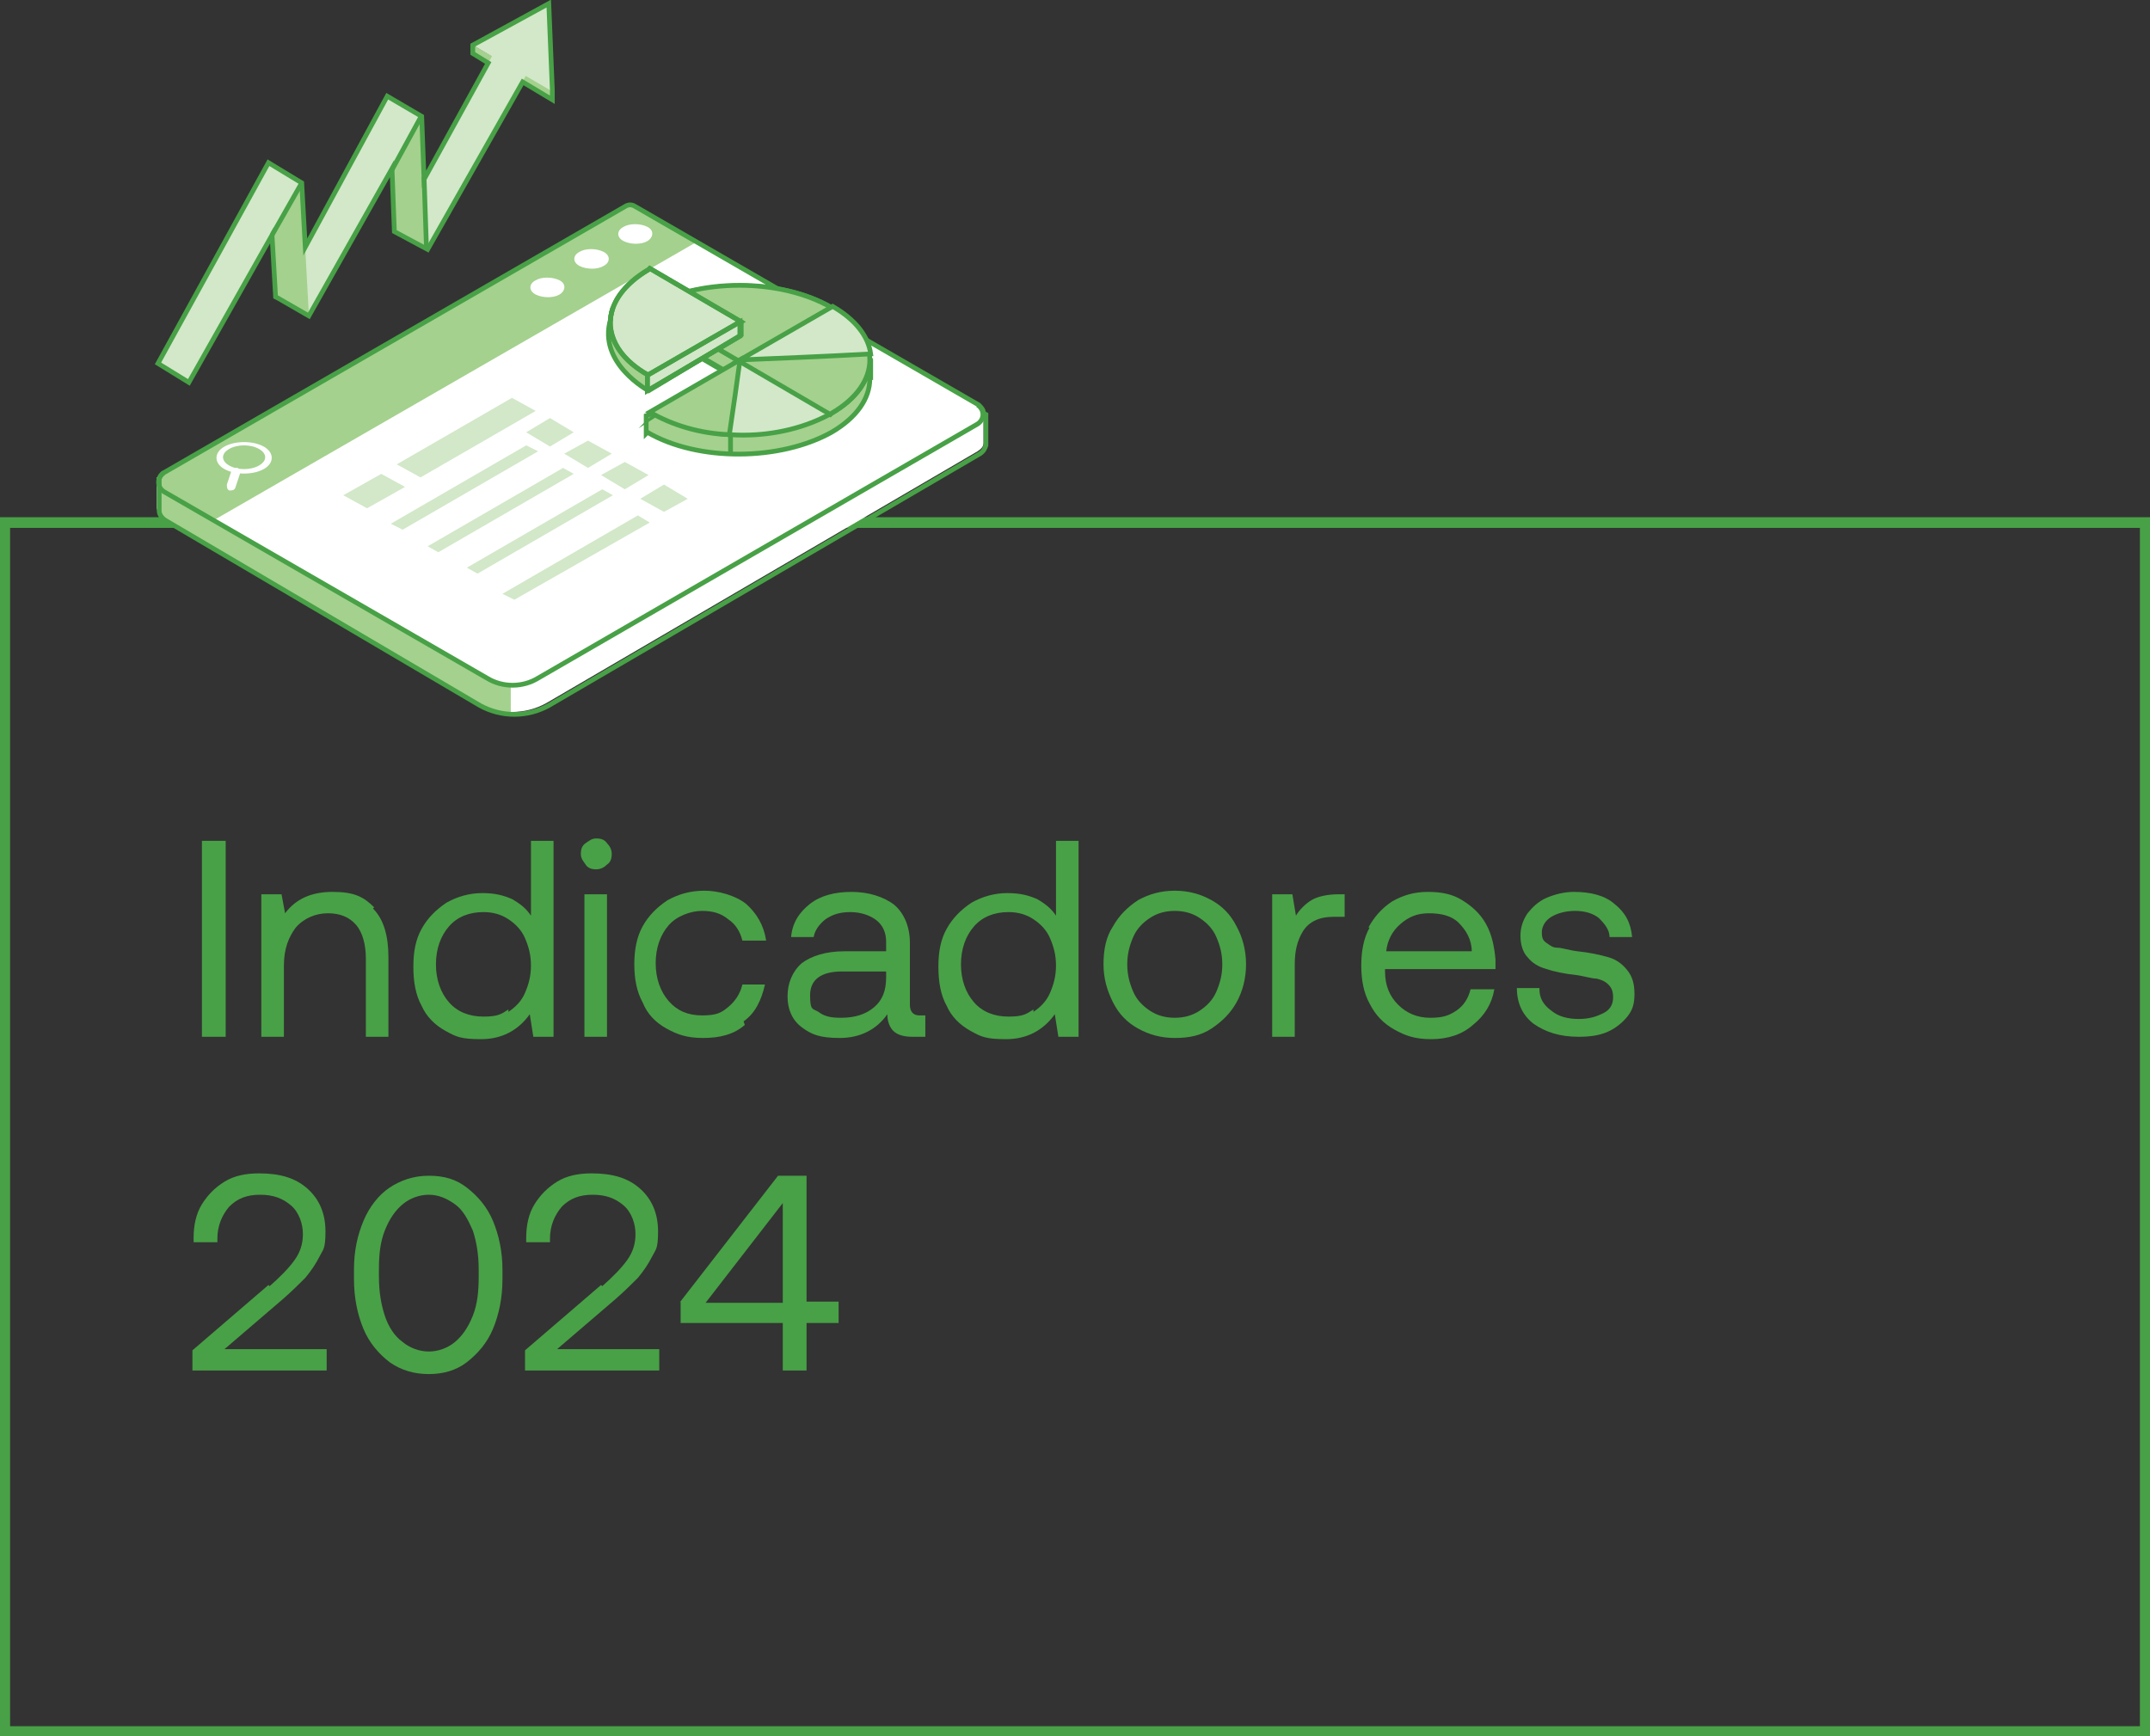<svg xmlns="http://www.w3.org/2000/svg" id="Layer_4" viewBox="0 0 181 146.2"><rect x="0" y="0" width="181" height="146.2" fill="#333333" stroke="none"/><rect x=".4" y="44" width="180.2" height="101.8" fill="none" stroke="#48a146" stroke-miterlimit="10" stroke-width=".9"></rect><path d="M17,70.8h2v16.5h-2v-16.5Z" fill="#48a146"></path><path d="M31.4,76.5c.9.9,1.3,2.3,1.3,4.1v6.7h-1.9v-6.6c0-1.2-.3-2.2-.8-2.8-.6-.7-1.4-1-2.4-1s-2,.4-2.7,1.2c-.6.8-1,1.8-1,3.2v6h-1.9v-12h1.7l.3,1.6c.9-1.2,2.2-1.8,4-1.8s2.6.4,3.5,1.3Z" fill="#48a146"></path><path d="M46.6,70.8v16.5h-1.7l-.3-1.9c-1,1.4-2.4,2.1-4.1,2.1s-2.1-.2-3-.7c-.9-.5-1.6-1.2-2-2.1-.5-.9-.7-2-.7-3.3s.2-2.3.7-3.2c.5-.9,1.2-1.6,2.1-2.2.9-.5,1.9-.8,3-.8s1.8.2,2.5.5c.7.4,1.2.8,1.6,1.4v-6.3h1.9ZM42.8,85.2c.6-.4,1.1-.9,1.4-1.6.3-.7.5-1.4.5-2.3s-.2-1.6-.5-2.3c-.3-.7-.8-1.2-1.4-1.6-.6-.4-1.3-.6-2.1-.6-1.2,0-2.2.4-2.9,1.2-.7.8-1.1,1.9-1.1,3.2s.4,2.4,1.1,3.2c.7.8,1.7,1.2,2.9,1.2s1.5-.2,2.1-.6Z" fill="#48a146"></path><path d="M51.1,71c.2.2.4.5.4.9s-.1.7-.4.9c-.2.2-.5.4-.9.4s-.7-.1-.9-.4-.4-.5-.4-.9.1-.7.4-.9.5-.4.9-.4.7.1.9.4ZM49.2,75.3h1.9v12h-1.9v-12Z" fill="#48a146"></path><path d="M62.7,86.3c-.9.8-2.1,1.1-3.5,1.1s-2.2-.3-3.1-.8-1.6-1.2-2-2.2c-.5-.9-.7-2-.7-3.2s.2-2.3.7-3.2c.5-.9,1.2-1.6,2.1-2.2.9-.5,1.9-.8,3.1-.8s2.6.4,3.5,1.1c.9.8,1.5,1.8,1.7,3.1h-2c-.2-.8-.6-1.4-1.2-1.8-.6-.5-1.3-.7-2.2-.7s-2.1.4-2.8,1.2c-.7.8-1.1,1.9-1.1,3.2s.4,2.4,1.1,3.2c.7.8,1.6,1.2,2.8,1.2s1.6-.2,2.2-.7c.6-.5,1-1.1,1.2-1.9h1.9c-.3,1.3-.8,2.4-1.8,3.1Z" fill="#48a146"></path><path d="M77.9,85.5v1.8h-1.1c-.8,0-1.3-.2-1.6-.5-.3-.3-.5-.8-.5-1.4-.9,1.3-2.3,2-4,2s-2.4-.3-3.2-.9c-.8-.6-1.2-1.5-1.2-2.6s.4-2.1,1.2-2.8c.8-.6,2-1,3.6-1h3.5v-.8c0-.8-.3-1.4-.8-1.8-.5-.4-1.3-.7-2.2-.7s-1.5.2-2.1.6c-.5.4-.9.9-1,1.5h-1.9c.1-1.2.7-2.1,1.6-2.8s2.1-1,3.5-1,2.7.4,3.6,1.1c.8.7,1.3,1.8,1.3,3.2v5.2c0,.6.3.9.8.9h.6ZM74.6,81.8h-3.7c-1.8,0-2.7.7-2.7,2s.2,1.1.7,1.4c.5.4,1.1.5,1.9.5,1.2,0,2.1-.3,2.8-.9s1-1.4,1-2.5v-.6Z" fill="#48a146"></path><path d="M90.8,70.8v16.5h-1.7l-.3-1.9c-1,1.4-2.4,2.1-4.1,2.1s-2.1-.2-3-.7c-.9-.5-1.6-1.2-2-2.1-.5-.9-.7-2-.7-3.3s.2-2.3.7-3.2c.5-.9,1.2-1.6,2.1-2.2.9-.5,1.9-.8,3-.8s1.8.2,2.5.5c.7.4,1.2.8,1.6,1.4v-6.3h1.9ZM87,85.2c.6-.4,1.1-.9,1.4-1.6.3-.7.5-1.4.5-2.3s-.2-1.6-.5-2.3c-.3-.7-.8-1.2-1.4-1.6-.6-.4-1.3-.6-2.1-.6-1.2,0-2.2.4-2.9,1.2-.7.8-1.1,1.9-1.1,3.2s.4,2.4,1.1,3.2c.7.8,1.7,1.2,2.9,1.2s1.5-.2,2.1-.6Z" fill="#48a146"></path><path d="M95.8,86.6c-.9-.5-1.6-1.2-2.1-2.2s-.8-2-.8-3.2.2-2.3.8-3.2c.5-.9,1.2-1.6,2.1-2.2.9-.5,1.9-.8,3.1-.8s2.2.3,3.1.8c.9.5,1.6,1.2,2.1,2.2.5.9.8,2,.8,3.2s-.3,2.3-.8,3.2c-.5.9-1.2,1.6-2.1,2.2s-1.9.8-3.1.8-2.2-.3-3.1-.8ZM101,85.1c.6-.4,1.1-.9,1.4-1.6s.5-1.4.5-2.3-.2-1.6-.5-2.3c-.3-.7-.8-1.2-1.4-1.6-.6-.4-1.3-.6-2.1-.6s-1.5.2-2.1.6-1.1.9-1.4,1.6c-.3.7-.5,1.4-.5,2.3s.2,1.6.5,2.3.8,1.2,1.4,1.6,1.3.6,2.1.6,1.5-.2,2.1-.6Z" fill="#48a146"></path><path d="M113.2,75.3v1.9h-1c-1.1,0-2,.4-2.5,1.2-.5.8-.7,1.7-.7,2.8v6.1h-1.9v-12h1.7l.3,1.8c.3-.5.8-1,1.3-1.3.5-.3,1.3-.5,2.3-.5h.5Z" fill="#48a146"></path><path d="M115.2,78.1c.5-.9,1.1-1.6,2-2.2.9-.5,1.8-.8,3-.8s2.1.2,2.9.7c.8.5,1.5,1.1,2,2,.5.9.7,1.9.8,3,0,.2,0,.4,0,.8h-9.3v.2c0,1.2.4,2.1,1.1,2.8.7.7,1.6,1.1,2.7,1.1s1.6-.2,2.2-.6c.6-.4,1-1,1.2-1.8h2c-.2,1.2-.8,2.2-1.8,3-.9.8-2.1,1.2-3.5,1.2s-2.2-.3-3.1-.8c-.9-.5-1.6-1.2-2.1-2.2-.5-.9-.7-2-.7-3.2s.2-2.3.7-3.2ZM123.9,80.1c0-1-.5-1.8-1.1-2.4s-1.5-.8-2.5-.8-1.7.3-2.4.9c-.7.6-1.1,1.4-1.2,2.3h7.2Z" fill="#48a146"></path><path d="M129.6,83.3c0,.7.3,1.3,1,1.8.6.5,1.4.7,2.3.7s1.5-.2,2.1-.5.8-.8.8-1.3-.1-.8-.4-1.1c-.3-.3-.6-.4-1-.5-.4,0-1-.2-1.7-.3-1-.1-1.9-.3-2.5-.5-.7-.2-1.2-.5-1.6-1-.4-.4-.6-1.1-.6-1.8s.2-1.3.6-1.9c.4-.5.9-1,1.6-1.3.7-.3,1.5-.5,2.3-.5,1.4,0,2.6.3,3.4,1,.9.7,1.4,1.6,1.5,2.8h-1.9c0-.6-.4-1.1-.9-1.6-.5-.4-1.2-.6-2-.6s-1.5.2-2,.5-.8.8-.8,1.3.1.7.4.9.5.4.9.4c.4,0,.9.2,1.7.3,1,.1,1.9.3,2.6.5s1.2.6,1.6,1.1c.4.5.6,1.1.6,2s-.2,1.4-.6,1.9-1,1-1.7,1.3c-.7.3-1.5.4-2.4.4-1.6,0-2.8-.4-3.8-1.1-.9-.7-1.4-1.7-1.4-3h1.9Z" fill="#48a146"></path><path d="M22.7,108.3c.9-.8,1.6-1.5,2.1-2.2.5-.7.7-1.4.7-2.2s-.3-1.8-1-2.4-1.5-.9-2.6-.9-1.9.3-2.6,1c-.6.7-1,1.6-1,2.7v.3h-2v-.4c0-1,.2-2,.7-2.8.5-.8,1.1-1.4,1.9-1.9.8-.5,1.8-.7,2.9-.7,1.8,0,3.1.4,4.1,1.3s1.5,2.1,1.5,3.6-.2,1.5-.5,2.1c-.3.6-.7,1.2-1.2,1.8-.5.5-1.1,1.1-1.9,1.8l-4.9,4.2h8.6v1.8h-11.3v-1.7l6.4-5.5Z" fill="#48a146"></path><path d="M29.8,106.9c0-1.6.3-2.9.8-4.1s1.3-2.2,2.2-2.8,2-1,3.3-1,2.3.3,3.2,1,1.7,1.6,2.2,2.8.8,2.6.8,4.1v.8c0,1.6-.3,3-.8,4.2-.5,1.2-1.3,2.1-2.2,2.8-.9.7-2,1-3.2,1s-2.3-.3-3.3-1c-.9-.7-1.7-1.6-2.2-2.8-.5-1.2-.8-2.6-.8-4.2v-.8ZM39.8,103.6c-.4-.9-.8-1.7-1.5-2.2s-1.4-.8-2.2-.8-1.6.3-2.2.8c-.6.5-1.1,1.2-1.5,2.2s-.5,2.1-.5,3.3v.6c0,1.3.2,2.4.5,3.3s.8,1.7,1.5,2.2c.6.5,1.4.8,2.2.8s1.6-.3,2.2-.8c.6-.5,1.1-1.2,1.5-2.2s.5-2.1.5-3.3v-.6c0-1.3-.2-2.4-.5-3.3Z" fill="#48a146"></path><path d="M50.7,108.3c.9-.8,1.6-1.5,2.1-2.2.5-.7.7-1.4.7-2.2s-.3-1.8-1-2.4-1.5-.9-2.6-.9-1.9.3-2.6,1c-.6.7-1,1.6-1,2.7v.3h-2v-.4c0-1,.2-2,.7-2.8.5-.8,1.1-1.4,1.9-1.9.8-.5,1.8-.7,2.9-.7,1.8,0,3.1.4,4.1,1.3s1.5,2.1,1.5,3.6-.2,1.5-.5,2.1c-.3.6-.7,1.2-1.2,1.8-.5.5-1.1,1.1-1.9,1.8l-4.9,4.2h8.6v1.8h-11.3v-1.7l6.4-5.5Z" fill="#48a146"></path><path d="M57.2,109.7l8.3-10.7h2.4v10.6h2.7v1.8h-2.7v4h-2v-4h-8.6v-1.8ZM59.4,109.7h6.5v-8.4l-6.5,8.4Z" fill="#48a146"></path><path d="M15.3,40.4v.9s37.2-21.5,37.2-21.5c.3-.2.6-.2.9,0l27.4,15.8v-.9h2v2.6h0c0,.3-.2.5-.5.7l-36.3,21.2c-1.8,1-4,1-5.8,0l-26.5-15.6c-.3-.2-.4-.5-.5-.8h0v-2.6h2Z" fill="#fff"></path><path d="M15.3,40.4h-2v2.6h0c0,.3.2.6.5.8l26.5,15.6c.8.5,1.8.7,2.7.8v-31h-6.5l-21.2,12.2v-.9Z" fill="#a4d18e"></path><path d="M45.4,57.1l37-21.4c.6-.4.6-1.2,0-1.6l-28.9-16.7c-.3-.2-.6-.2-.9,0L13.8,39.8c-.6.4-.6,1.2,0,1.6l27.2,15.7c1.3.8,3,.8,4.3,0Z" fill="#fff"></path><path d="M58.6,20.4l-5.2-3c-.3-.2-.6-.2-.9,0L13.8,39.8c-.6.4-.6,1.2,0,1.6l4.2,2.4,40.6-23.4Z" fill="#a4d18e"></path><path d="M48.8,22.4c.6.3,1.5.3,2,0,.6-.3.6-.9,0-1.2-.6-.3-1.5-.3-2,0-.6.3-.6.9,0,1.2Z" fill="#fff"></path><path d="M45.1,24.8c.6.3,1.5.3,2,0s.6-.9,0-1.2c-.6-.3-1.5-.3-2,0-.6.3-.6.9,0,1.2Z" fill="#fff"></path><path d="M52.5,20.3c.6.3,1.5.3,2,0s.6-.9,0-1.2c-.6-.3-1.5-.3-2,0-.6.3-.6.9,0,1.2Z" fill="#fff"></path><path d="M18.9,39.5c-.9-.5-.9-1.4,0-1.9.9-.5,2.4-.5,3.3,0s.9,1.4,0,1.9c-.9.5-2.4.5-3.3,0ZM19.3,39.2c.7.4,1.8.4,2.5,0,.7-.4.7-1,0-1.4-.7-.4-1.8-.4-2.5,0-.7.4-.7,1,0,1.4Z" fill="#fff"></path><path d="M19.3,41.3h0c.2,0,.4,0,.5-.2l.4-1.2c0-.2,0-.4-.2-.5h0c-.2,0-.4,0-.5.2l-.4,1.2c0,.2,0,.4.2.5Z" fill="#fff"></path><polygon points="35.4 40.2 33.4 39.1 43.1 33.5 45.1 34.6 35.4 40.2" fill="#d2e8c9"></polygon><polygon points="28.9 41.7 32.1 39.9 34.1 41 30.9 42.8 28.9 41.7" fill="#d2e8c9"></polygon><polygon points="46.3 37.6 48.3 36.4 46.3 35.2 44.3 36.4 46.3 37.6" fill="#d2e8c9"></polygon><polygon points="49.5 39.4 51.5 38.2 49.5 37.1 47.5 38.2 49.5 39.4" fill="#d2e8c9"></polygon><polygon points="52.6 41.2 54.6 40 52.6 38.9 50.6 40 52.6 41.2" fill="#d2e8c9"></polygon><polygon points="55.9 43.1 57.9 42 55.9 40.8 53.9 42 55.9 43.1" fill="#d2e8c9"></polygon><polygon points="32.9 44.1 44.3 37.5 45.3 38 33.9 44.6 32.9 44.1" fill="#d2e8c9"></polygon><polygon points="36 46 47.4 39.4 48.3 39.9 36.9 46.5 36 46" fill="#d2e8c9"></polygon><polygon points="39.3 47.8 50.7 41.2 51.6 41.7 40.2 48.3 39.3 47.8" fill="#d2e8c9"></polygon><polygon points="42.3 50 53.7 43.4 54.7 44 43.3 50.5 42.3 50" fill="#d2e8c9"></polygon><path d="M82.8,34.8c0-.3-.2-.5-.4-.7l-28.9-16.7c-.3-.2-.6-.2-.9,0L13.8,39.8c-.2.1-.4.4-.4.6h0v2.6h0c0,.3.2.6.5.8l26.5,15.6c1.8,1,4,1,5.8,0l36.3-21.2c.3-.2.4-.4.5-.7h0v-2.6h0Z" fill="none" stroke="#48a146" stroke-miterlimit="10" stroke-width=".4"></path><path d="M13.8,39.8c-.6.4-.6,1.2,0,1.6l27.2,15.7c1.3.8,3,.8,4.3,0l37-21.4c.6-.4.6-1.2,0-1.6" fill="none" stroke="#48a146" stroke-miterlimit="10" stroke-width=".4"></path><line x1="25.7" y1="20.9" x2="25.9" y2="26.6" fill="none" stroke="#48a146" stroke-miterlimit="10" stroke-width=".4"></line><g><polygon points="39.8 3.8 39.8 4.5 46.5 8.4 46.5 7.6 39.8 3.8" fill="#a4d18e"></polygon><polyline points="36 21 33.2 19.4 33 14.2 35.5 9.8 32.6 8.1 23.4 25.1 26 26.6 35.5 9.8 36 21" fill="#d2e8c9"></polyline><polyline points="43 8.6 45.5 4.2 42.2 3.3 33.4 19.4 36 21 45.5 4.2" fill="#d2e8c9"></polyline><polyline points="26 26.5 23.2 25 23 19.7 25.4 15.4 22.6 13.7 13.3 30.6 15.9 32.2 25.4 15.4 26 26.5" fill="#d2e8c9"></polyline><polyline points="26 26.5 23.2 25 23 19.7 25.4 15.4 22.6 13.7 25.4 15.4 26 26.5" fill="#a4d18e"></polyline><polyline points="36 21 33.2 19.5 33 14.2 35.5 9.9 32.6 8.2 35.5 9.9 36 21" fill="#a4d18e"></polyline><polygon points="39.8 3.8 46.2 .3 46.5 7.7 39.8 3.8" fill="#d2e8c9"></polygon></g><polygon points="46.5 7.6 46.2 .3 39.8 3.8 39.8 4.5 41.1 5.3 35.7 15.1 35.5 9.8 32.6 8.1 25.7 20.8 25.4 15.4 22.6 13.7 13.3 30.6 15.9 32.2 22.9 19.8 23.2 25 23.4 25.1 23.4 25.1 26 26.6 33 14.2 33.2 19.5 36 21 36 21 44 6.9 46.5 8.4 46.5 7.6 46.5 7.6" fill="none" stroke="#48a146" stroke-miterlimit="10" stroke-width=".4"></polygon><line x1="22.9" y1="19.8" x2="25.4" y2="15.4" fill="none" stroke="#48a146" stroke-miterlimit="10" stroke-width=".4"></line><line x1="33" y1="14.3" x2="35.4" y2="9.9" fill="none" stroke="#48a146" stroke-miterlimit="10" stroke-width=".4"></line><line x1="35.7" y1="14.9" x2="35.9" y2="20.8" fill="none" stroke="#48a146" stroke-miterlimit="10" stroke-width=".4"></line><path d="M54.5,36.4c4.3,2.5,11.2,2.4,15.5,0,4.3-2.5,4.3-6.5,0-8.9-4.3-2.5-11.2-2.4-15.5,0l7.7,4.5-7.8,3v1.5Z" fill="#a4d18e" stroke="#48a146" stroke-miterlimit="10" stroke-width=".4"></path><path d="M54.5,32.9s-4.3-2.2-3.2-6c1.1-3.7,3.2,4.7,3.2,4.7v1.3Z" fill="#a4d18e"></path><path d="M54.5,27.4c4.3-2.5,11.2-2.5,15.5,0l-7.8,4.5-7.7-4.5Z" fill="#a4d18e" stroke="#48a146" stroke-miterlimit="10" stroke-width=".4"></path><path d="M62.3,31.9h0s7.8-4.5,7.8-4.5c1.1.6,2.6,1.9,3.2,2.9v1.5c-3.5.2-8.4,0-10.9.1Z" fill="none" stroke="#48a146" stroke-miterlimit="10" stroke-width=".4"></path><path d="M55.3,34.8c4.3,2.5,10.4,2.4,14.7,0,4.3-2.5,4.3-6.5,0-8.9-4.3-2.5-11.2-2.4-15.5,0l7.7,4.5-7,4.5Z" fill="#d2e8c9" stroke="#48a146" stroke-miterlimit="10" stroke-width=".4"></path><path d="M70,34.8c4.3-2.5,4.3-6.5,0-8.9l-7.8,4.5,7.7,4.5Z" fill="#a4d18e" stroke="#48a146" stroke-miterlimit="10" stroke-width=".4"></path><path d="M54.5,25.9c4.3-2.5,11.2-2.5,15.5,0l-7.8,4.5-7.7-4.5Z" fill="#a4d18e" stroke="#48a146" stroke-miterlimit="10" stroke-width=".4"></path><path d="M54.6,22.7c-4.3,2.5-4.3,6.5,0,8.9l7.8-4.5-7.7-4.5Z" fill="#d2e8c9" stroke="#48a146" stroke-miterlimit="10" stroke-width=".4"></path><path d="M62.3,30.3h0s7.8-4.5,7.8-4.5c1.9,1.1,3,2.5,3.2,4-3.5.2-8.4.4-10.9.5Z" fill="#d2e8c9" stroke="#48a146" stroke-miterlimit="10" stroke-width=".4"></path><path d="M62.3,30.3h0s-7.6,4.4-7.6,4.4c1.9,1.1,4.2,1.8,6.7,1.9.3-2,.7-4.8.9-6.3Z" fill="#a4d18e" stroke="#48a146" stroke-miterlimit="10" stroke-width=".4"></path><polygon points="62.3 27.1 62.3 28.3 54.5 32.9 54.5 31.6 62.3 27.1" fill="#d2e8c9" stroke="#48a146" stroke-miterlimit="10" stroke-width=".4"></polygon><polyline points="62.3 27.1 62.3 28.3 54.5 32.9" fill="none" stroke="#48a146" stroke-miterlimit="10" stroke-width=".4"></polyline><polyline points="54.5 32.9 54.5 31.6 62.3 27.1" fill="none" stroke="#48a146" stroke-miterlimit="10" stroke-width=".4"></polyline><line x1="61.5" y1="36.6" x2="61.5" y2="38.2" fill="none" stroke="#48a146" stroke-miterlimit="10" stroke-width=".4"></line><path d="M54.6,22.7c-2,1.2-3.1,2.7-3.2,4.2,0,0,0,0,0,0-1.1,3.7,3.2,6,3.2,6l7.8-4.7v-1.1l-7.7-4.5Z" fill="none" stroke="#48a146" stroke-miterlimit="10" stroke-width=".4"></path><path d="M51.6,25.9c-.7,2,.3,4.2,3,5.7" fill="none" stroke="#48a146" stroke-miterlimit="10" stroke-width=".4"></path></svg>